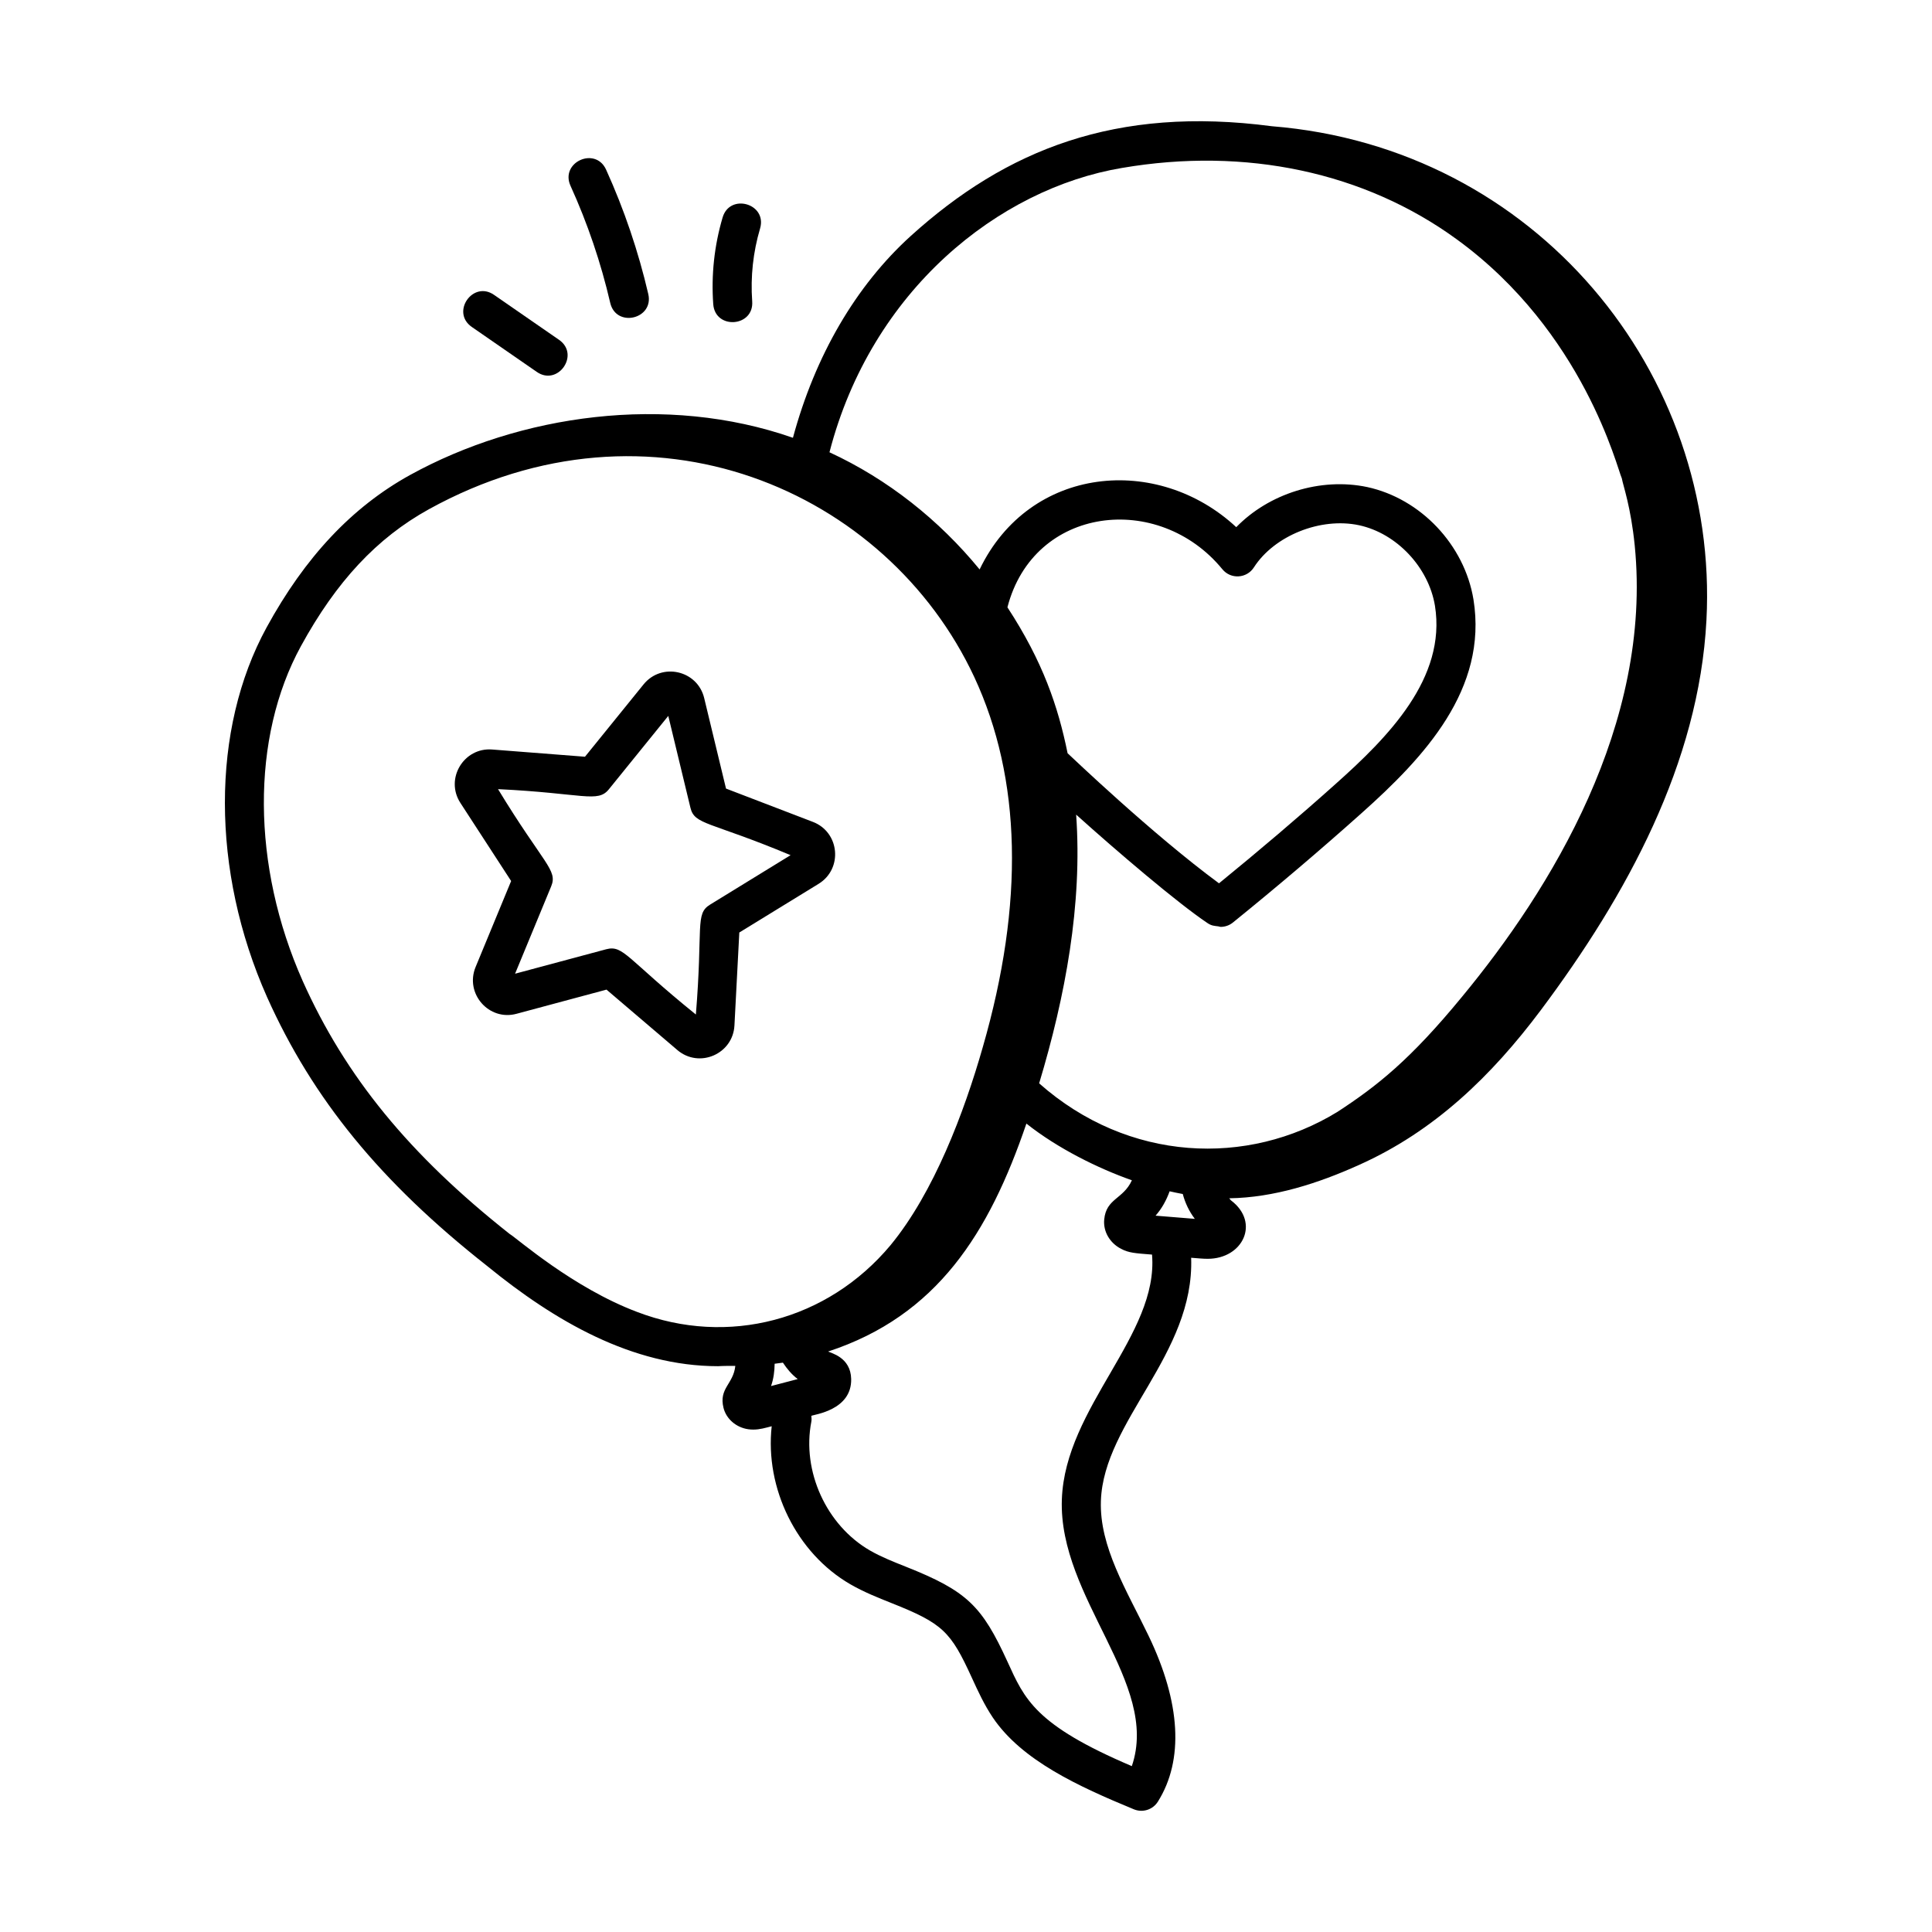 <?xml version="1.0" encoding="UTF-8"?>
<!-- Uploaded to: SVG Repo, www.svgrepo.com, Generator: SVG Repo Mixer Tools -->
<svg fill="#000000" width="800px" height="800px" version="1.1" viewBox="144 144 512 512" xmlns="http://www.w3.org/2000/svg">
 <g>
  <path d="m369.37 563.86c3.539 2.043 7.277 3.531 10.887 4.969 13.625 5.414 15.688 7.527 21.309 19.828 1.602 3.496 3.254 7.109 5.539 10.508 7.676 11.375 22.68 18.25 37.387 24.324 2.375 0.969 5.039 0.074 6.359-2.035 6.918-11.027 6.062-26.23-2.473-43.969-5.762-11.984-13.062-23.555-12.629-35.77 0.75-21.152 24.816-38.797 23.918-64.395 1.828 0.145 3.148 0.277 4.375 0.277 9.371 0 13.941-9.609 6.195-15.473-0.191-0.148-0.293-0.398-0.473-0.566 11.82-0.168 23.59-3.961 34.359-8.824 19.949-8.91 35.133-23.582 48.227-41.062 22.758-30.438 41.883-65.398 43.871-103.3 3.449-65.398-45.141-125.29-115.18-130.92-41.359-5.449-70.422 6.234-95.66 29.062-14.562 13.195-25.359 31.699-31.246 53.504-33.59-11.742-72.395-6.168-101.53 9.895-15.324 8.484-27.738 21.684-37.953 40.359-14.77 27.008-14.738 64.512 0.09 97.902 12.141 27.121 30.137 49.121 58.352 71.32 17.824 14.547 38.402 26.562 61.219 26.562 0.461 0 0.84-0.109 4.551-0.074-0.5 4.824-4.418 5.914-3.133 11.105 0.723 2.945 3.371 5.231 6.582 5.68 1.828 0.242 3.328-0.043 5.055-0.5l1.137-0.297c-1.816 16.402 6.527 33.613 20.867 41.895zm97.68-185.77c-17.781-13.094-39.43-33.852-40.125-34.473-2.527-12.391-6.527-24.25-15.945-38.672 6.957-26.953 40.09-30.688 56.953-10.098 2.254 2.754 6.477 2.453 8.359-0.48 5.41-8.418 17.668-13.352 27.867-11.176 9.965 2.148 18.426 11.133 20.117 21.332 3.082 19.188-12.398 34.82-26.379 47.281-9.832 8.801-20.219 17.613-30.848 26.285zm-41.648 163.26c-0.93 26.219 26.094 48.668 18.543 70.691-25.715-10.938-28.43-17.789-32.961-27.695-6.773-14.805-10.73-18.715-26.902-25.145-3.418-1.355-6.644-2.641-9.535-4.309-11.562-6.68-18.094-21.035-15.531-34.145 0.102-0.523 0.047-1.031-0.008-1.535 0.691-0.371 10.754-1.465 10.562-9.781-0.133-5.758-5.34-6.832-6.109-7.266 28.891-9.48 42.66-31.387 52.547-60.406 8.277 6.586 19.055 11.895 27.957 15.027-2.312 5.062-6.797 4.754-7.336 10.387-0.305 3.176 1.469 6.234 4.484 7.785 2.066 1.078 3.637 1.156 8.188 1.52 1.785 21.293-23.027 40.371-23.898 64.871zm24.828-75.184c1.672-1.867 2.871-4.098 3.734-6.461 1.156 0.258 2.316 0.512 3.481 0.719 0.633 2.371 1.703 4.633 3.195 6.586-2.684-0.219-11.117-0.902-10.41-0.844zm-8.883-277.66c32.785-5.609 64.309 1.117 88.762 18.957 33.691 24.543 42.496 60.809 43.688 63.293 0.375 2.055 2.391 7.527 3.426 17.832 4.699 47.379-22.273 91.141-45.738 119.53-13.727 16.715-22.508 23.664-33.047 30.539-23.793 14.582-55.418 13.367-79.051-7.559 6.949-23.09 11.492-47.441 9.805-71.215 10.777 9.691 26.734 23.32 34.785 28.73 1.137 0.77 1.832 0.734 2.891 0.883 0.211 0.027 0.406 0.137 0.617 0.137 1.141 0 2.293-0.379 3.25-1.152 11.762-9.523 23.219-19.262 34.051-28.945 16.68-14.879 33.531-32.891 29.699-56.676-2.394-14.469-13.973-26.715-28.172-29.789-12.445-2.613-26.078 1.773-34.691 10.637-20.809-19.367-54.707-16.422-68.012 11.199-10.777-13.152-24.379-23.938-39.789-31.047 11.098-42.934 44.852-69.875 77.527-75.355zm-217.14 215.44c-13.539-30.484-13.719-64.48-0.461-88.707 9.375-17.141 20.141-28.664 33.879-36.266 58.801-32.449 121.42-5.137 144.58 44.477 12.508 26.891 13.266 59.871 2.246 98.043-4.941 17.301-12.949 38.508-24.43 52.469-16.715 20.027-43.113 26.918-67.141 17.73-17.109-6.438-31.844-19.516-33.828-20.691-26.57-20.992-43.5-41.699-54.848-67.055zm125.08 101.46c0.734-0.09 1.461-0.18 2.191-0.289 1.086 1.641 2.352 3.164 3.926 4.352l-7.07 1.848c0.668-1.895 0.934-3.898 0.953-5.91z"/>
  <path d="m304.73 406.26 18.762 16c0.004 0.008 0.004 0.008 0.004 0.008 5.836 4.957 14.75 1.051 15.141-6.516l1.289-24.629 21.012-12.898c6.5-3.996 5.582-13.699-1.516-16.418l-23.02-8.828-5.781-23.973c-1.777-7.402-11.285-9.551-16.078-3.625l-15.516 19.16-24.578-1.914c-7.539-0.609-12.602 7.754-8.43 14.168l13.438 20.684-9.414 22.781c-2.91 7.047 3.535 14.402 10.871 12.395zm-28.746-53.129c22.609 1.086 26.398 3.723 29.375 0.035l15.742-19.445 5.867 24.324c1.102 4.602 4.879 3.531 26.543 12.582l-21.332 13.102c-4.035 2.473-1.852 5.754-3.766 29.129-18.355-14.828-19.184-18.477-23.742-17.301l-24.172 6.484 9.559-23.129c1.812-4.367-1.895-5.762-14.074-25.781z"/>
  <path d="m292.14 234.05-17.207-11.902c-5.606-3.91-11.535 4.609-5.891 8.504l17.207 11.902c5.602 3.902 11.543-4.602 5.891-8.504z"/>
  <path d="m315.8 221.92c-2.629-11.316-6.391-22.402-11.18-32.965-2.844-6.234-12.25-1.949-9.43 4.285 4.512 9.926 8.055 20.367 10.527 31.023 1.559 6.691 11.629 4.309 10.082-2.344z"/>
  <path d="m335.5 201.63c-2.203 7.473-3.039 15.199-2.484 22.969 0.488 6.828 10.82 6.098 10.324-0.742-0.469-6.523 0.234-13.02 2.086-19.301 1.945-6.594-8-9.461-9.926-2.926z"/>
 </g>
</svg>